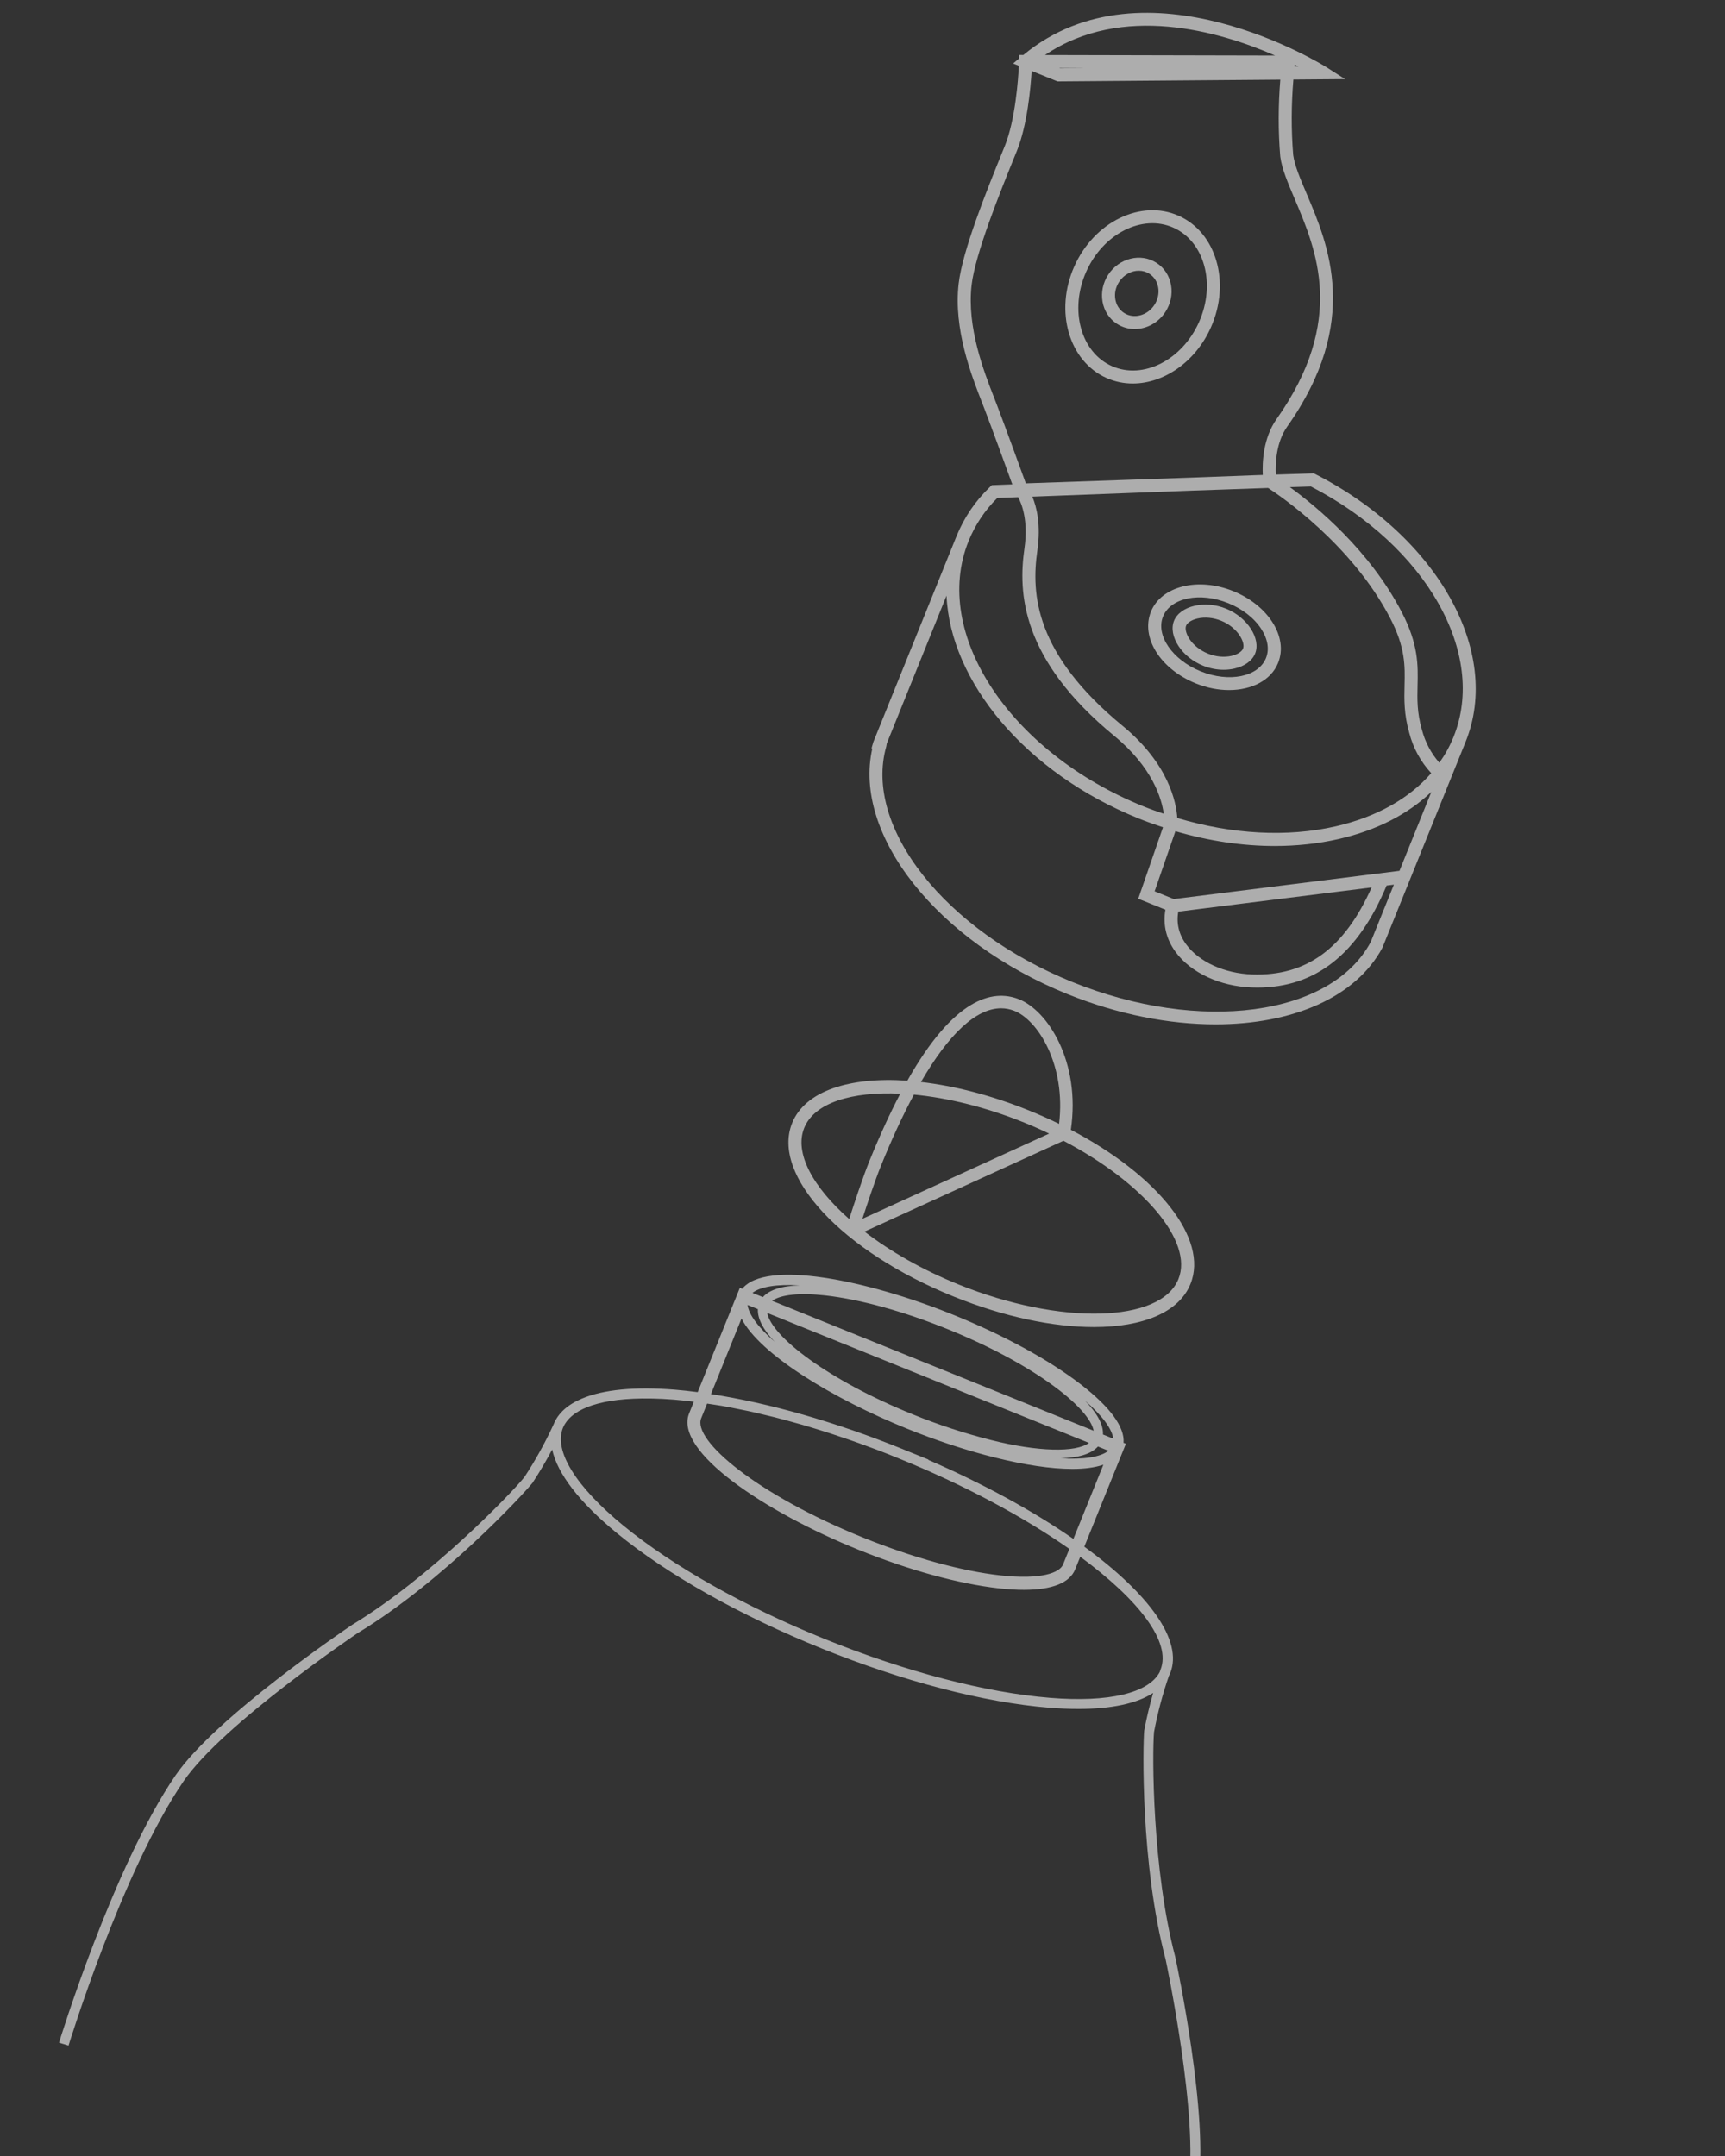 <?xml version="1.0" encoding="UTF-8"?><svg id="a" xmlns="http://www.w3.org/2000/svg" viewBox="0 0 200 250"><rect x="0" y="0" width="200" height="250" fill="#333333" stroke="none"/><g style="opacity:.6;"><path d="M133.8,200.841c.412-2.202,.995-4.388,1.715-6.488,.056-.11,.113-.219,.16-.334,1.522-3.766-2.446-9.196-9.958-14.673l4.822-11.933-.274-.111c.15-1.821-1.546-4.146-4.968-6.786-3.67-2.831-8.908-5.689-14.751-8.05-10.165-4.107-21.761-6.391-24.488-3.026l-.277-.112-4.888,12.097c-.906-.116-1.796-.216-2.657-.285-4.653-.373-8.297-.007-10.755,1.03-1.642,.69-2.76,1.676-3.274,2.95-.979,2.141-2.134,4.226-3.402,6.154-1.589,1.986-10.966,11.673-19.937,17.105-.646,.435-15.88,10.716-20.528,17.501-7.221,10.544-13.436,30.775-13.498,30.979l1.104,.336c.062-.201,6.226-20.266,13.346-30.662,4.524-6.604,20.063-17.091,20.197-17.182,9.844-5.96,19.229-16.12,20.248-17.399,.822-1.247,1.58-2.543,2.284-3.87,.598,2.783,3.15,6.114,7.499,9.686,5.848,4.805,14.28,9.556,23.744,13.379,9.464,3.824,18.83,6.264,26.373,6.87,1.196,.097,2.326,.144,3.388,.144,3.87,0,6.811-.637,8.675-1.858-.41,1.433-.762,2.89-1.039,4.376-.146,1.58-.45,15.425,2.479,26.503,.039,.184,3.935,18.518,2.6,26.416-2.101,12.424-11.605,31.139-11.701,31.327l1.027,.523c.097-.188,9.681-19.06,11.811-31.659,1.372-8.115-2.446-26.088-2.615-26.876-2.669-10.094-2.688-23.59-2.46-26.074Zm-52.502-36.385l.687-1.701c.337,.05,.672,.098,1.014,.154,.234,.038,.46,.068,.696,.109,.679,.118,1.376,.26,2.073,.402,.315,.064,.625,.121,.944,.19,.671,.145,1.357,.309,2.042,.474,.359,.087,.715,.168,1.078,.26,.672,.171,1.354,.357,2.038,.547,.39,.108,.778,.213,1.171,.327,.676,.196,1.359,.405,2.044,.619,.409,.128,.818,.255,1.23,.389,.682,.221,1.367,.453,2.054,.69,.422,.146,.845,.294,1.27,.446,.688,.247,1.378,.501,2.07,.763,.393,.149,.787,.302,1.18,.456l1.24,.501c7.694,3.108,14.57,6.825,19.854,10.523l-.728,1.802c-.389,.96-2.508,1.797-7.297,1.264-4.489-.5-10.118-2.051-15.852-4.366-12.363-4.996-19.835-11.308-18.809-13.849Zm6.575-12.652c-.061,1.138,.665,2.435,1.948,3.79-1.915-1.679-3.003-3.168-3.149-4.275l1.201,.485Zm7.803-1.59c4.024,.447,9.066,1.836,14.199,3.91,10.023,4.05,16.434,9.101,16.923,11.777l-37.276-15.061c.995-.717,3.172-.958,6.154-.626Zm30.582,17.098c-1.532,1.135-5.921,1.038-11.369-.336-3.056-.771-6.087-1.765-9.011-2.953-10.027-4.05-16.439-9.105-16.923-11.781l37.303,15.071Zm1.04,.42l1.217,.492c-.907,.722-2.828,1.037-5.526,.875,1.942-.056,3.506-.46,4.308-1.366Zm1.781-.909l-1.199-.484c.061-1.176-.718-2.521-2.083-3.926,1.99,1.719,3.131,3.267,3.282,4.411Zm-36.362-17.779c-2.081,.06-3.522,.52-4.265,1.364l-1.211-.489c.904-.716,2.805-1.031,5.476-.875Zm-6.746,3.847c2.096,4.123,10.58,9.293,19.236,12.79,6.75,2.728,14.132,4.651,19.129,4.651,1.414,0,2.629-.16,3.593-.494l-3.478,8.608c-4.59-3.185-10.343-6.354-16.883-9.192l.119,.005-2.549-1.03c-.177-.072-.35-.146-.528-.218-7.785-3.146-15.487-5.335-22.179-6.357l3.541-8.763Zm35.758,43.979c-7.431-.598-16.676-3.009-26.034-6.789-9.358-3.781-17.684-8.469-23.444-13.201-5.506-4.524-8.051-8.641-6.986-11.299l.001-.003c.064-.159,.143-.312,.233-.461,.016-.027,.036-.052,.053-.078,.077-.12,.162-.237,.256-.349,.026-.031,.053-.061,.08-.091,.097-.109,.201-.214,.314-.316,.027-.024,.053-.048,.081-.072,.134-.115,.276-.226,.43-.331l.027-.02c.525-.355,1.164-.657,1.911-.903l.006-.002c1.714-.563,3.996-.833,6.745-.791,.138,.002,.278,.005,.419,.009,.324,.009,.651,.019,.987,.036,.07,.004,.143,.009,.213,.013,.368,.021,.74,.044,1.123,.074,.746,.06,1.519,.147,2.3,.243l-.546,1.352c-1.777,4.399,8.794,11.432,19.643,15.815,5.857,2.366,11.629,3.953,16.251,4.468,1.062,.118,2.035,.177,2.919,.177,3.275,0,5.312-.806,5.945-2.376l.591-1.461c6.828,5.023,10.587,9.917,9.301,13.101-.031,.088-.058,.178-.088,.267-1.295,2.449-5.886,3.542-12.73,2.989Z" style="fill:#fff;"/><path d="M110.575,150.343c5.872,2.373,11.562,3.538,16.254,3.538,5.655,0,9.863-1.692,11.199-4.999,2.122-5.253-3.801-12.604-13.869-17.874,1.161-7.93-2.714-13.877-6.072-15.162-3.033-1.161-7.5-.091-12.888,9.464-6.727-.469-11.857,1.198-13.357,4.911-2.444,6.052,5.784,14.891,18.733,20.122Zm26.053-2.027c-2.057,5.09-13.727,5.378-25.486,.627-4.191-1.693-7.926-3.84-10.909-6.132l23.069-10.532c9.22,4.834,15.103,11.639,13.326,16.037Zm-36.641-6.984c.562-1.728,1.48-4.483,2.126-6.085,1.283-3.176,2.571-5.947,3.849-8.321,3.902,.37,8.327,1.443,12.766,3.236,.998,.403,1.968,.834,2.911,1.285l-21.652,9.885Zm16.076-24.415c.512,0,1.015,.094,1.506,.282,2.762,1.056,6.04,6.263,5.223,13.117-1.122-.546-2.289-1.066-3.497-1.554-4.392-1.775-8.671-2.858-12.518-3.299,3.246-5.604,6.416-8.545,9.286-8.545Zm-22.821,13.871c1.173-2.902,5.478-4.236,11.137-3.971-1.164,2.215-2.368,4.818-3.609,7.888-.735,1.822-1.775,4.981-2.313,6.649-4.234-3.733-6.384-7.671-5.215-10.566Z" style="fill:#fff;"/><path d="M138.651,79.248c1.295,.523,2.611,.771,3.843,.771,2.634,0,4.878-1.135,5.69-3.146,.598-1.479,.353-3.176-.689-4.775-.988-1.516-2.593-2.779-4.518-3.557-4.063-1.642-8.34-.576-9.532,2.376v0c-1.212,3.002,1.075,6.662,5.206,8.331Zm-3.806-7.766c.883-2.179,4.278-2.87,7.565-1.541,1.642,.663,2.997,1.721,3.817,2.98,.766,1.174,.963,2.376,.556,3.384-.881,2.179-4.276,2.871-7.566,1.541-3.29-1.33-5.252-4.185-4.372-6.364Z" style="fill:#fff;"/><path d="M139.483,77.19c.775,.313,1.594,.472,2.391,.472,.426,0,.846-.045,1.25-.138,1.186-.271,2.059-.905,2.396-1.741,.698-1.729-.905-4.21-3.365-5.205-1.189-.48-2.483-.598-3.641-.335-1.186,.271-2.059,.906-2.396,1.741-.338,.836-.15,1.899,.514,2.917,.649,.995,1.662,1.807,2.852,2.288Zm-1.965-4.639c.144-.354,.666-.682,1.332-.834,.859-.197,1.832-.103,2.737,.263,1.883,.761,2.833,2.489,2.531,3.238-.144,.354-.666,.682-1.332,.834-.862,.196-1.833,.103-2.737-.263-.906-.366-1.671-.974-2.152-1.712-.373-.572-.522-1.17-.379-1.525Z" style="fill:#fff;"/><path d="M152.507,54.978l-.173-.088-4.411,.137c-.059-1.191,.002-3.697,1.322-5.565,8.571-12.138,4.767-21.082,2.249-27-.742-1.745-1.384-3.253-1.555-4.471-.241-2.913-.225-5.852,.019-8.767l5.998-.047-2.146-1.372c-.21-.134-20.967-13.153-35.163-1.429l-.473-.001-.011,.396-.695,.59,.663,.268c-.078,1.546-.409,6.271-1.623,9.276l-.326,.804c-1.718,4.238-4.594,11.332-5.035,15.188-.602,5.288,1.472,10.604,2.711,13.779l.3,.774c.862,2.246,2.513,6.785,3.213,8.716l-2.375,.09-.207,.197c-1.694,1.619-3.001,3.54-3.884,5.71l-.001-0-9.645,23.871-.211,.732,.089,.036c-2.266,9.98,7.509,22.361,22.639,28.474,5.856,2.366,11.783,3.505,17.163,3.504,8.868-0,16.247-3.097,19.347-8.898l9.645-23.871-.001-0c4.216-10.457-3.272-23.796-17.423-31.033Zm9.751,45.999l-26.162,3.274-2.227-.9,2.411-6.968c3.867,1.134,7.763,1.716,11.514,1.716,2.561,0,5.054-.269,7.422-.811,4.392-1.006,8.04-2.885,10.738-5.462l-3.696,9.152Zm-25.641,4.731l22.413-2.805c-3.169,7.09-7.553,10.299-13.841,10.09-3.235-.114-6.176-1.457-7.673-3.503-.838-1.147-1.143-2.445-.9-3.782Zm-16.926-48.119l18.58-.702,8.758-.303c1.313,.849,9.678,6.494,14.146,15.079,1.774,3.411,1.725,5.54,1.671,7.793-.038,1.645-.078,3.346,.552,5.54,.454,1.758,1.328,3.341,2.543,4.656-2.561,2.948-6.347,5.082-11.06,6.162-5.652,1.295-12.054,.93-18.383-.962-.118-1.788-.978-6.274-6.351-10.695-10.14-8.339-10.603-15.243-9.873-20.326,.43-2.995-.084-5.05-.582-6.242Zm48.836,27.866c-.43,1.063-.984,2.06-1.643,2.992-.961-1.096-1.654-2.401-2.028-3.849-.572-1.992-.536-3.505-.499-5.107,.056-2.346,.112-4.771-1.842-8.526-3.72-7.15-9.855-12.22-12.962-14.478l2.439-.076c13.344,6.899,20.447,19.358,16.534,29.044ZM150.102,7.711c.008-.069,.012-.139,.02-.208,.139,.069,.277,.138,.407,.204l-.427,.003Zm-2.263-1.272l-26.683-.058c8.96-6.031,20.235-2.753,26.683,.058Zm-21.876,1.463l-3.062,.024-.077-.031,3.139,.007Zm-7.029,48.143c-.592-1.634-2.436-6.714-3.366-9.137l-.303-.782c-1.188-3.046-3.176-8.144-2.616-13.059,.417-3.651,3.355-10.899,4.934-14.792l.326-.805c1.193-2.952,1.583-7.254,1.704-9.243l3.001,1.213,25.828-.204c-.24,2.96-.253,5.943-.007,8.9l.004,.04c.194,1.423,.876,3.023,1.664,4.877,2.529,5.945,5.993,14.087-2.093,25.537-1.573,2.227-1.667,5.079-1.6,6.484l-.77,.024-7.365,.278-19.341,.67Zm-3.304,1.697l2.417-.091c.407,.746,1.198,2.69,.727,5.965-.725,5.048-.434,12.791,10.409,21.708,4.428,3.643,5.497,7.243,5.746,9.038-.788-.268-1.575-.545-2.357-.861-15.501-6.263-24.596-20.062-20.273-30.761,.768-1.887,1.887-3.566,3.33-4.997Zm43.289,51.499c-4.588,8.578-19.776,10.612-34.577,4.632-14.761-5.964-24.241-17.965-21.583-27.322l.056-.336,6.929-17.149c.419,9.925,9.119,20.525,22.264,25.836,.938,.379,1.884,.713,2.831,1.025l-2.868,8.286,3.149,1.272c-.306,1.733,.092,3.414,1.177,4.896,1.764,2.412,5.15,3.991,8.839,4.121,.215,.008,.428,.012,.64,.012,6.758,0,11.667-3.884,14.99-11.829l.845-.106-2.69,6.661Z" style="fill:#fff;"/><path d="M134.089,30.479c-1.827-1.184-4.346-.562-5.608,1.389-.606,.936-.838,2.037-.653,3.102,.189,1.086,.786,2.004,1.683,2.584,.628,.407,1.337,.6,2.049,.6,1.36,0,2.73-.709,3.56-1.989,.606-.936,.838-2.037,.653-3.102-.189-1.086-.786-2.004-1.683-2.584Zm-.238,4.865c-.811,1.251-2.391,1.674-3.521,.942-.538-.348-.898-.907-1.014-1.574-.12-.688,.034-1.407,.432-2.022,.541-.835,1.424-1.301,2.288-1.301,.431,0,.856,.115,1.232,.359,.538,.348,.898,.907,1.014,1.574,.12,.688-.034,1.407-.432,2.022Z" style="fill:#fff;"/><path d="M136.648,25.014c-4.37-1.938-9.801,.707-12.101,5.896s-.614,10.988,3.758,12.926c.973,.431,1.997,.635,3.028,.635,3.604,0,7.284-2.497,9.072-6.532,2.301-5.189,.615-10.987-3.758-12.926Zm2.377,12.313c-1.962,4.427-6.496,6.73-10.107,5.127-3.61-1.6-4.951-6.504-2.989-10.932,1.962-4.428,6.5-6.725,10.107-5.127,3.611,1.601,4.951,6.505,2.989,10.932Z" style="fill:#fff;"/></g></svg>